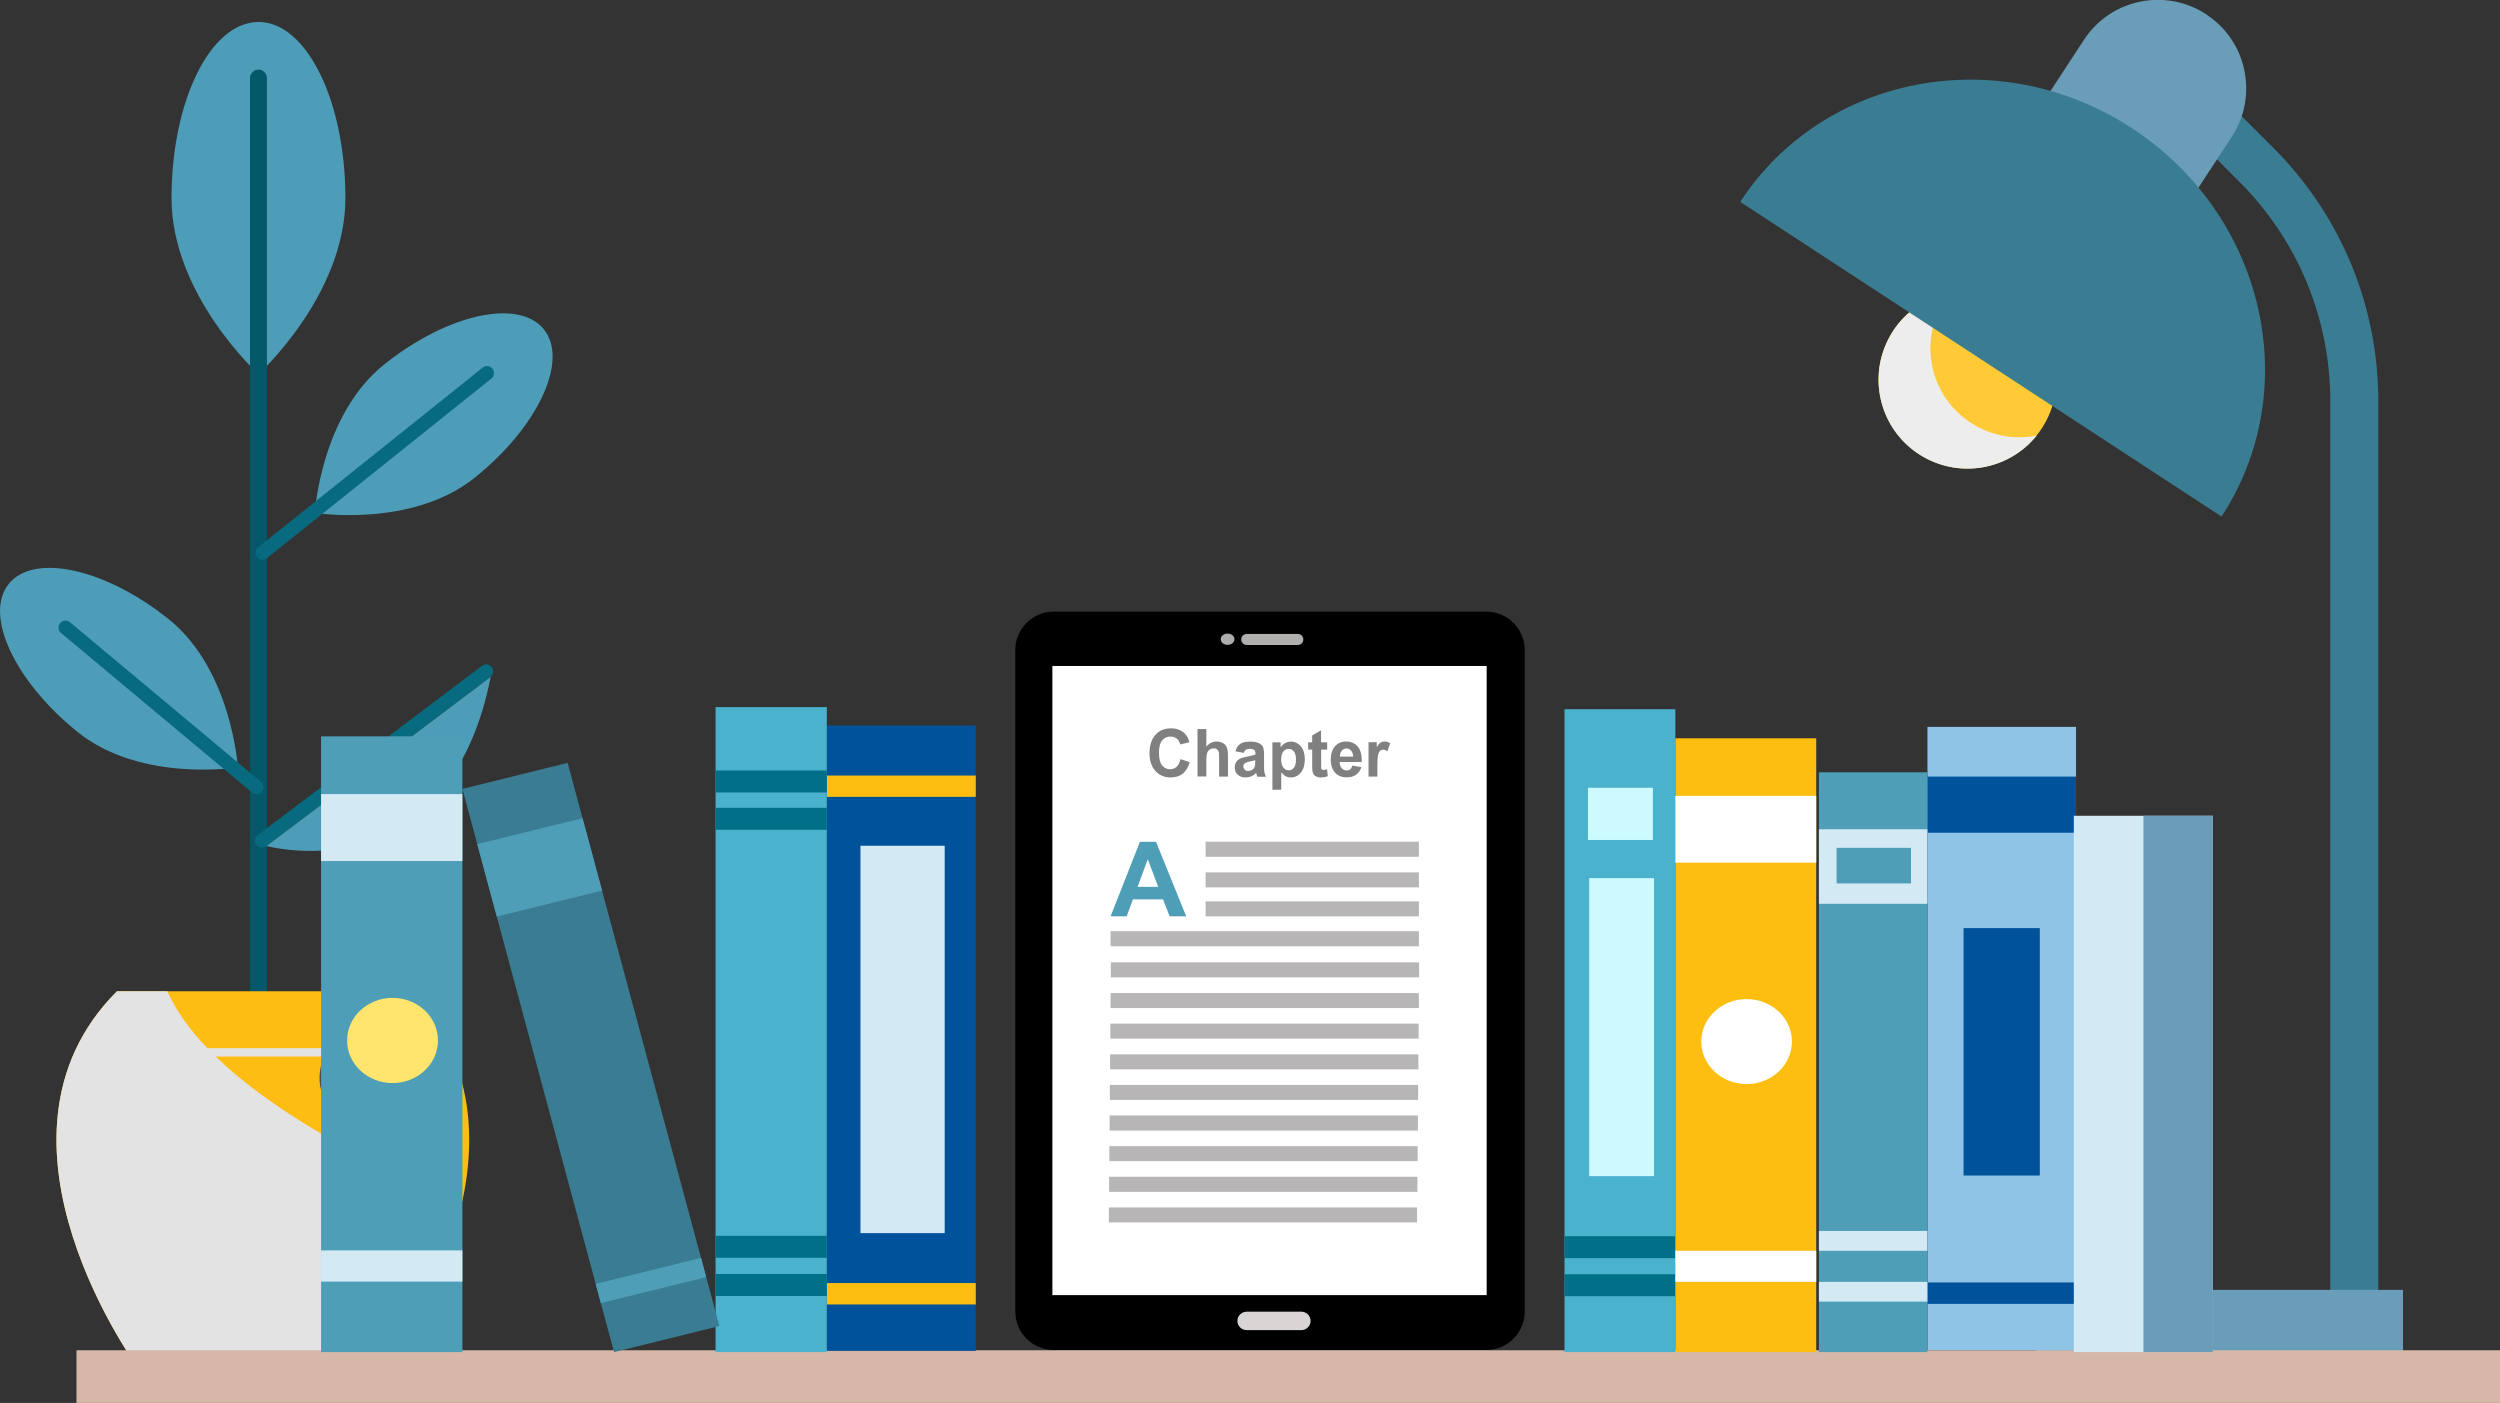 <?xml version="1.0" encoding="UTF-8"?>
<svg xmlns="http://www.w3.org/2000/svg" xmlns:xlink="http://www.w3.org/1999/xlink" viewBox="0 0 203.61 114.26">
  <rect x="0" y="0" width="203.61" height="114.26" fill="#333333" stroke="none"/>
  <defs>
    <style>
      .cls-1 {
        fill: #ededed;
      }

      .cls-1, .cls-2 {
        mix-blend-mode: multiply;
      }

      .cls-3 {
        fill: #d3eaf5;
      }

      .cls-3, .cls-4, .cls-5, .cls-6, .cls-7, .cls-8, .cls-9, .cls-10, .cls-11, .cls-12, .cls-13, .cls-14, .cls-15, .cls-16, .cls-17, .cls-18, .cls-19, .cls-20 {
        fill-rule: evenodd;
      }

      .cls-4 {
        fill: #00529b;
      }

      .cls-5 {
        fill: #fff;
      }

      .cls-21 {
        fill: gray;
      }

      .cls-6 {
        fill: #4ab2cd;
      }

      .cls-7 {
        fill: #ffe46d;
      }

      .cls-22 {
        fill: #4d4d4d;
        mix-blend-mode: screen;
      }

      .cls-8 {
        fill: #b7b5b5;
      }

      .cls-23 {
        fill: #035869;
      }

      .cls-9 {
        fill: #3a7c92;
      }

      .cls-24 {
        fill: #ffca36;
      }

      .cls-10, .cls-25 {
        fill: #4e9eb8;
      }

      .cls-11 {
        fill: #007089;
      }

      .cls-26 {
        isolation: isolate;
      }

      .cls-27 {
        fill: #3a7d92;
      }

      .cls-28 {
        clip-path: url(#clippath-1);
      }

      .cls-29 {
        clip-path: url(#clippath-3);
      }

      .cls-30 {
        clip-path: url(#clippath-4);
      }

      .cls-31 {
        clip-path: url(#clippath-2);
      }

      .cls-32 {
        clip-path: url(#clippath-7);
      }

      .cls-33 {
        clip-path: url(#clippath-6);
      }

      .cls-34 {
        clip-path: url(#clippath-8);
      }

      .cls-35 {
        clip-path: url(#clippath-5);
      }

      .cls-36 {
        fill: #076a7e;
      }

      .cls-13 {
        fill: #b0adad;
      }

      .cls-14 {
        fill: #febe10;
      }

      .cls-37 {
        clip-rule: evenodd;
        fill: none;
      }

      .cls-15 {
        fill: #ccfaff;
      }

      .cls-16 {
        fill: #b1aeae;
      }

      .cls-17 {
        fill: #d6b7a8;
      }

      .cls-38 {
        fill: #4d9db8;
      }

      .cls-39 {
        fill: #6a9db7;
      }

      .cls-18 {
        fill: #90c4e7;
      }

      .cls-40 {
        fill: #fdbd12;
      }

      .cls-41 {
        clip-path: url(#clippath);
      }

      .cls-2 {
        fill: #e3e3e3;
      }

      .cls-19 {
        fill: #6a9eb8;
      }

      .cls-20 {
        fill: #d9d5d5;
      }
    </style>
    <clipPath id="clippath">
      <polygon class="cls-37" points="79.47 59.09 67.34 59.09 67.34 110.02 79.47 110.02 79.47 59.09 79.47 59.09"/>
    </clipPath>
    <clipPath id="clippath-1">
      <polygon class="cls-37" points="67.34 57.59 58.28 57.59 58.28 110.12 67.34 110.12 67.34 57.59 67.34 57.59"/>
    </clipPath>
    <clipPath id="clippath-2">
      <polygon class="cls-37" points="46.23 62.13 37.66 64.25 50.01 110.12 58.59 108 46.23 62.13 46.23 62.13"/>
    </clipPath>
    <clipPath id="clippath-3">
      <polygon class="cls-37" points="37.66 59.97 26.15 59.97 26.15 110.12 37.66 110.12 37.66 59.97 37.66 59.97"/>
    </clipPath>
    <clipPath id="clippath-4">
      <polygon class="cls-37" points="169.08 59.2 156.98 59.2 156.98 109.96 169.08 109.96 169.08 59.2 169.08 59.2"/>
    </clipPath>
    <clipPath id="clippath-5">
      <polygon class="cls-37" points="136.45 57.76 127.42 57.76 127.42 110.12 136.45 110.12 136.45 57.76 136.45 57.76"/>
    </clipPath>
    <clipPath id="clippath-6">
      <polygon class="cls-37" points="156.97 62.9 148.14 62.9 148.14 110.12 156.97 110.12 156.97 62.9 156.97 62.9"/>
    </clipPath>
    <clipPath id="clippath-7">
      <polygon class="cls-37" points="147.92 60.13 136.45 60.13 136.45 110.12 147.92 110.12 147.92 60.13 147.92 60.13"/>
    </clipPath>
    <clipPath id="clippath-8">
      <polygon class="cls-37" points="180.23 66.44 168.9 66.44 168.9 110.12 180.23 110.12 180.23 66.44 180.23 66.44"/>
    </clipPath>
  </defs>
  <g class="cls-26">
    <g id="Layer_2" data-name="Layer 2">
      <g id="Layer_1-2" data-name="Layer 1">
        <g>
          <g>
            <path class="cls-38" d="M28.13,16.13c0,7.92-7.08,14.34-7.08,14.34,0,0-7.08-6.42-7.08-14.34S17.14,1.79,21.05,1.79s7.08,6.42,7.08,14.34Z"/>
            <path class="cls-23" d="M21.05,83.16c-.38,0-.69-.31-.69-.69V6.36c0-.38.31-.69.69-.69s.69.31.69.69v76.12c0,.38-.31.69-.69.69Z"/>
            <path class="cls-40" d="M31.4,111.66s13.99-18.83,1.88-30.93H9.53c-12.1,12.1,1.88,30.93,1.88,30.93h19.99Z"/>
            <path class="cls-2" d="M34.63,86.05H7.6c-.19,0-.34-.15-.34-.34s.15-.34.34-.34h27.03c.19,0,.34.15.34.34s-.15.34-.34.34Z"/>
            <g>
              <path class="cls-38" d="M38.66,38.91c-5.15,4.12-13.02,2.86-13.02,2.86,0,0,.49-7.95,5.64-12.08,5.15-4.12,10.98-5.41,13.02-2.86,2.04,2.54-.49,7.95-5.64,12.08Z"/>
              <path class="cls-36" d="M20.94,45.37c-.2-.25-.16-.61.09-.8l18.28-14.63c.25-.2.61-.16.8.09s.16.61-.09.8l-18.28,14.63c-.25.2-.61.16-.8-.09Z"/>
            </g>
            <g>
              <path class="cls-38" d="M6.35,59.64c5.15,4.12,13.02,2.86,13.02,2.86,0,0-.49-7.95-5.64-12.08-5.15-4.12-10.98-5.41-13.02-2.86-2.04,2.54.49,7.95,5.64,12.08Z"/>
              <path class="cls-36" d="M21.34,64.47c.2-.25.16-.61-.09-.8l-15.56-13c-.25-.2-.61-.16-.8.09s-.16.61.09.8l15.56,13c.25.2.61.16.8-.09Z"/>
            </g>
            <path class="cls-36" d="M40.05,54.33c-.2-.25-.56-.29-.8-.1l-18.26,13.78c-.25.2-.29.56-.1.8.2.25.56.29.8.1l18.26-13.78c.25-.2.29-.56.1-.8Z"/>
            <path class="cls-38" d="M39.96,55.13c-2.5,12.82-11.43,15.29-18.26,13.78l18.26-13.78Z"/>
            <path class="cls-2" d="M13.64,80.73h-4.11c-12.1,12.1,1.88,30.93,1.88,30.93h19.99s4.57-6.15,6.22-13.68c-8.02-3.37-20.66-9.7-23.99-17.25Z"/>
            <circle class="cls-22" cx="30.08" cy="87.79" r="4.06" transform="translate(-62.27 96.89) rotate(-76.72)"/>
          </g>
          <path class="cls-27" d="M191.74,109.87c1.08,0,1.96-.88,1.96-1.96V32.72c0-7.82-3.04-15.17-8.57-20.7l-3.37-3.37c-.38-.38-.88-.57-1.38-.57s-1,.19-1.38.57c-.76.76-.76,2,0,2.77l3.37,3.37c4.79,4.79,7.42,11.15,7.42,17.93v75.2c0,1.08.88,1.96,1.96,1.96Z"/>
          <path class="cls-39" d="M171.18,105.05h24.53v5.42h-29.95c0-2.99,2.43-5.42,5.42-5.42Z"/>
          <g>
            <circle class="cls-24" cx="160.24" cy="30.92" r="7.24" transform="translate(73.27 169.01) rotate(-68.72)"/>
            <path class="cls-1" d="M154.18,26.96c1.11-1.69,2.8-2.77,4.64-3.13-.15.18-.29.38-.42.58-2.19,3.35-1.25,7.83,2.1,10.02,1.65,1.08,3.59,1.4,5.38,1.04-2.3,2.87-6.45,3.57-9.6,1.52-3.35-2.19-4.29-6.67-2.1-10.02Z"/>
            <path class="cls-39" d="M179.68,1.17h0c3.33,2.17,4.26,6.63,2.09,9.96l-5.43,8.3-12.05-7.88,5.43-8.3c2.17-3.33,6.63-4.26,9.96-2.09Z"/>
            <path class="cls-27" d="M173.63,10.44c10.83,7.08,14.09,21.24,7.3,31.63l-39.2-25.63c6.79-10.39,21.08-13.08,31.9-6Z"/>
          </g>
          <polygon class="cls-17" points="203.61 109.97 6.23 109.97 6.23 114.26 203.61 114.26 203.61 109.97 203.61 109.97"/>
          <polygon class="cls-4" points="79.47 59.09 67.34 59.09 67.34 110.02 79.47 110.02 79.47 59.09 79.47 59.09"/>
          <g class="cls-41">
            <polygon class="cls-14" points="82.6 104.5 64.66 104.5 64.66 106.24 82.6 106.24 82.6 104.5 82.6 104.5"/>
            <polygon class="cls-14" points="82.6 63.16 64.66 63.16 64.66 64.9 82.6 64.9 82.6 63.16 82.6 63.16"/>
          </g>
          <polygon class="cls-3" points="76.94 68.88 70.08 68.88 70.08 100.43 76.94 100.43 76.94 68.88 76.94 68.88"/>
          <polygon class="cls-6" points="67.34 57.59 58.28 57.59 58.28 110.12 67.34 110.12 67.34 57.59 67.34 57.59"/>
          <g class="cls-28">
            <polygon class="cls-11" points="69.64 103.76 56.25 103.76 56.25 105.55 69.64 105.55 69.64 103.76 69.64 103.76"/>
            <polygon class="cls-11" points="69.73 62.75 56.34 62.75 56.34 64.54 69.73 64.54 69.73 62.75 69.73 62.75"/>
            <polygon class="cls-11" points="67.34 65.79 53.95 65.79 53.95 67.58 67.34 67.58 67.34 65.79 67.34 65.79"/>
            <polygon class="cls-11" points="67.87 100.65 54.48 100.65 54.48 102.44 67.87 102.44 67.87 100.65 67.87 100.65"/>
          </g>
          <polygon class="cls-9" points="46.23 62.13 37.66 64.25 50.01 110.12 58.59 108 46.23 62.13 46.23 62.13"/>
          <g class="cls-31">
            <polygon class="cls-10" points="59.27 101.91 46.6 105.04 47.02 106.6 59.7 103.48 59.27 101.91 59.27 101.91"/>
            <polygon class="cls-10" points="49.71 66.08 37.03 69.2 38.62 75.1 51.3 71.98 49.71 66.08 49.71 66.08"/>
          </g>
          <polygon class="cls-10" points="37.66 59.97 26.15 59.97 26.15 110.12 37.66 110.12 37.66 59.97 37.66 59.97"/>
          <g class="cls-29">
            <polygon class="cls-3" points="42.31 64.67 22.8 64.67 22.8 70.13 42.31 70.13 42.31 64.67 42.31 64.67"/>
            <polygon class="cls-3" points="37.66 101.84 24.56 101.84 24.56 104.38 37.66 104.38 37.66 101.84 37.66 101.84"/>
          </g>
          <path class="cls-7" d="M31.97,81.27c2.04,0,3.7,1.55,3.7,3.47s-1.66,3.47-3.7,3.47-3.7-1.55-3.7-3.47,1.66-3.47,3.7-3.47h0Z"/>
          <polygon class="cls-18" points="169.08 59.2 156.98 59.2 156.98 109.96 169.08 109.96 169.08 59.2 169.08 59.2"/>
          <g class="cls-30">
            <polygon class="cls-4" points="172.19 104.45 154.32 104.45 154.32 106.19 172.19 106.19 172.19 104.45 172.19 104.45"/>
            <polygon class="cls-4" points="172.19 63.25 154.32 63.25 154.32 67.82 172.19 67.82 172.19 63.25 172.19 63.25"/>
          </g>
          <polygon class="cls-4" points="166.13 75.59 159.92 75.59 159.92 95.74 166.13 95.74 166.13 75.59 166.13 75.59"/>
          <polygon class="cls-6" points="136.45 57.76 127.42 57.76 127.42 110.12 136.45 110.12 136.45 57.76 136.45 57.76"/>
          <g class="cls-35">
            <polygon class="cls-11" points="138.74 103.78 125.4 103.78 125.4 105.57 138.74 105.57 138.74 103.78 138.74 103.78"/>
            <polygon class="cls-11" points="136.98 100.68 123.64 100.68 123.64 102.47 136.98 102.47 136.98 100.68 136.98 100.68"/>
          </g>
          <polygon class="cls-15" points="134.62 64.16 129.33 64.16 129.33 68.41 134.62 68.41 134.62 64.16 134.62 64.16"/>
          <polygon class="cls-15" points="134.71 71.52 129.43 71.52 129.43 95.79 134.71 95.79 134.71 71.52 134.71 71.52"/>
          <polygon class="cls-10" points="156.97 62.9 148.14 62.9 148.14 110.12 156.97 110.12 156.97 62.9 156.97 62.9"/>
          <g class="cls-33">
            <polygon class="cls-3" points="159.21 104.4 146.16 104.4 146.16 106.01 159.21 106.01 159.21 104.4 159.21 104.4"/>
            <polygon class="cls-3" points="158.99 100.25 145.94 100.25 145.94 101.87 158.99 101.87 158.99 100.25 158.99 100.25"/>
            <polygon class="cls-3" points="159.3 67.54 146.25 67.54 146.25 73.61 159.3 73.61 159.3 67.54 159.3 67.54"/>
            <polygon class="cls-10" points="155.64 69.05 149.58 69.05 149.58 71.95 155.64 71.95 155.64 69.05 155.64 69.05"/>
          </g>
          <polygon class="cls-14" points="147.92 60.13 136.45 60.13 136.45 110.12 147.92 110.12 147.92 60.13 147.92 60.13"/>
          <g class="cls-32">
            <polygon class="cls-5" points="152.55 64.82 133.11 64.82 133.11 70.26 152.55 70.26 152.55 64.82 152.55 64.82"/>
            <polygon class="cls-5" points="147.92 101.87 134.87 101.87 134.87 104.4 147.92 104.4 147.92 101.87 147.92 101.87"/>
          </g>
          <path class="cls-5" d="M142.25,81.37c2.04,0,3.69,1.55,3.69,3.46s-1.65,3.46-3.69,3.46-3.69-1.55-3.69-3.46,1.65-3.46,3.69-3.46h0Z"/>
          <polygon class="cls-3" points="180.23 66.44 168.9 66.44 168.9 110.12 180.23 110.12 180.23 66.44 180.23 66.44"/>
          <g class="cls-34">
            <polygon class="cls-19" points="184.11 61.65 174.57 61.65 174.57 115.37 184.11 115.37 184.11 61.65 184.11 61.65"/>
          </g>
          <path class="cls-12" d="M124.18,52.95c0-1.74-1.41-3.14-3.14-3.14h-35.21c-1.74,0-3.14,1.41-3.14,3.14v53.86c0,1.74,1.41,3.14,3.14,3.14h35.21c1.74,0,3.14-1.41,3.14-3.14v-53.86h0Z"/>
          <polygon class="cls-5" points="121.08 54.24 85.71 54.24 85.71 105.48 121.08 105.48 121.08 54.24 121.08 54.24"/>
          <path class="cls-16" d="M106.15,52.08c0-.12-.05-.23-.13-.32-.08-.08-.2-.13-.32-.13h-4.16c-.12,0-.23.05-.32.13s-.13.2-.13.32h0c0,.12.05.23.13.32.08.08.2.13.32.13h4.16c.12,0,.23-.05.32-.13.08-.08.13-.2.13-.32h0Z"/>
          <path class="cls-20" d="M106.74,107.58c0-.2-.08-.39-.22-.53-.14-.14-.33-.22-.53-.22h-4.46c-.2,0-.39.08-.53.22-.14.14-.22.33-.22.53h0c0,.2.08.39.22.53.14.14.33.22.53.22h4.46c.2,0,.39-.08.53-.22.14-.14.22-.33.22-.53h0Z"/>
          <path class="cls-13" d="M99.98,51.6c.31,0,.56.21.56.46s-.25.46-.56.46-.56-.21-.56-.46.25-.46.56-.46h0Z"/>
          <path class="cls-21" d="M96.16,61.83l.73.24c-.11.42-.3.73-.56.94-.26.2-.59.31-1,.31-.5,0-.91-.18-1.23-.53-.32-.35-.48-.83-.48-1.44,0-.64.16-1.14.48-1.5.32-.36.75-.53,1.27-.53.46,0,.83.14,1.12.42.17.17.3.4.38.71l-.75.18c-.04-.2-.14-.36-.28-.47-.14-.12-.31-.17-.51-.17-.28,0-.5.1-.68.31-.17.21-.26.54-.26,1,0,.49.09.84.26,1.04.17.21.39.31.66.31.2,0,.37-.07.52-.2.14-.13.25-.34.31-.62h0Z"/>
          <path class="cls-21" d="M98.25,59.39v1.42c.23-.28.51-.42.83-.42.17,0,.31.03.45.09.13.06.23.14.3.24.07.1.11.21.14.33.02.12.04.3.04.56v1.64h-.72v-1.48c0-.29-.01-.48-.04-.56-.03-.08-.08-.14-.14-.19-.07-.05-.16-.07-.26-.07-.12,0-.23.03-.32.09-.09.06-.16.15-.21.27-.04.12-.07.3-.07.53v1.4h-.72v-3.86h.72Z"/>
          <path class="cls-21" d="M101.27,61.31l-.65-.12c.07-.27.2-.47.38-.6.18-.13.44-.19.8-.19.32,0,.56.04.72.12.16.08.27.18.33.3.06.12.1.34.1.66v.86c0,.25,0,.43.03.54.02.12.07.24.13.38h-.71s-.04-.12-.07-.22c-.01-.04-.02-.07-.03-.09-.12.12-.25.22-.39.28-.14.06-.29.09-.45.09-.28,0-.5-.08-.66-.23-.16-.16-.24-.35-.24-.59,0-.16.04-.3.11-.42.07-.12.18-.22.31-.28.13-.07.32-.12.57-.17.34-.07.57-.13.7-.18v-.07c0-.14-.03-.24-.1-.3-.07-.06-.2-.09-.39-.09-.13,0-.23.03-.3.08-.07.05-.13.14-.17.27h0ZM102.23,61.91c-.09.03-.24.07-.44.11-.2.04-.33.09-.39.13-.09.07-.14.16-.14.26s.04.19.11.27c.07.08.17.11.29.11.13,0,.25-.04.37-.13.09-.07.14-.15.17-.25.02-.06.03-.18.03-.36v-.15h0Z"/>
          <path class="cls-21" d="M103.63,60.46h.67v.41c.09-.14.2-.25.35-.34.15-.09.31-.13.49-.13.32,0,.58.13.8.38.22.25.33.61.33,1.06s-.11.83-.33,1.09c-.22.26-.49.39-.8.39-.15,0-.29-.03-.41-.09-.12-.06-.25-.17-.38-.32v1.41h-.72v-3.86h0ZM104.34,61.81c0,.31.06.55.18.7.12.15.27.23.44.23s.31-.07.42-.21c.11-.14.17-.36.17-.68,0-.29-.06-.51-.17-.65-.11-.14-.26-.21-.42-.21s-.32.07-.44.21c-.12.14-.17.35-.17.62h0Z"/>
          <path class="cls-21" d="M108.09,60.46v.59h-.49v1.13c0,.23,0,.36.01.4,0,.04.03.07.06.09.03.02.07.04.12.04.07,0,.16-.02.29-.07l.06.57c-.17.07-.36.11-.57.11-.13,0-.25-.02-.35-.07-.1-.04-.18-.1-.23-.17-.05-.07-.08-.17-.1-.29-.02-.09-.02-.26-.02-.52v-1.22h-.33v-.59h.33v-.56l.72-.43v.99h.49Z"/>
          <path class="cls-21" d="M110.16,62.36l.72.12c-.09.27-.24.48-.44.62s-.45.21-.74.21c-.47,0-.82-.16-1.05-.48-.18-.25-.27-.58-.27-.96,0-.46.12-.83.35-1.09.24-.26.53-.39.89-.39.4,0,.72.14.96.41.23.27.34.7.33,1.26h-1.8c0,.22.06.39.17.51.11.12.25.18.41.18.11,0,.21-.03.28-.09.08-.06.13-.17.17-.31h0ZM110.2,61.62c0-.21-.06-.38-.16-.49-.1-.11-.23-.17-.37-.17-.16,0-.29.06-.39.18-.1.12-.15.28-.15.48h1.07Z"/>
          <path class="cls-21" d="M112.18,63.25h-.72v-2.8h.67v.4c.11-.19.22-.31.31-.37.09-.06.19-.09.31-.09.16,0,.32.05.47.14l-.22.65c-.12-.08-.23-.12-.34-.12s-.19.03-.26.09c-.07.06-.12.16-.16.31-.04.15-.06.46-.06.94v.86h0Z"/>
          <path class="cls-25" d="M96.61,74.63h-1.35l-.54-1.38h-2.45l-.51,1.38h-1.31l2.39-6.07h1.31l2.46,6.07h0ZM94.33,72.23l-.85-2.25-.83,2.25h1.67Z"/>
          <polygon class="cls-8" points="115.56 68.55 98.19 68.55 98.19 69.78 115.56 69.78 115.56 68.55 115.56 68.55"/>
          <polygon class="cls-8" points="115.56 71.05 98.19 71.05 98.19 72.27 115.56 72.27 115.56 71.05 115.56 71.05"/>
          <polygon class="cls-8" points="115.56 73.41 98.19 73.41 98.19 74.63 115.56 74.63 115.56 73.41 115.56 73.41"/>
          <polygon class="cls-8" points="115.56 75.84 90.45 75.84 90.45 77.07 115.56 77.07 115.56 75.84 115.56 75.84"/>
          <polygon class="cls-8" points="115.58 78.38 90.47 78.38 90.47 79.6 115.58 79.6 115.58 78.38 115.58 78.38"/>
          <polygon class="cls-8" points="115.56 80.88 90.45 80.88 90.45 82.1 115.56 82.1 115.56 80.88 115.56 80.88"/>
          <polygon class="cls-8" points="115.54 83.37 90.43 83.37 90.43 84.59 115.54 84.59 115.54 83.37 115.54 83.37"/>
          <polygon class="cls-8" points="115.52 85.87 90.41 85.87 90.41 87.09 115.52 87.09 115.52 85.87 115.52 85.87"/>
          <polygon class="cls-8" points="115.5 88.36 90.39 88.36 90.39 89.58 115.5 89.58 115.5 88.36 115.5 88.36"/>
          <polygon class="cls-8" points="115.48 90.85 90.37 90.85 90.37 92.08 115.48 92.08 115.48 90.85 115.48 90.85"/>
          <polygon class="cls-8" points="115.46 93.35 90.35 93.35 90.35 94.57 115.46 94.57 115.46 93.35 115.46 93.35"/>
          <polygon class="cls-8" points="115.44 95.84 90.33 95.84 90.33 97.07 115.44 97.07 115.44 95.84 115.44 95.84"/>
          <polygon class="cls-8" points="115.41 98.34 90.31 98.34 90.31 99.56 115.41 99.56 115.41 98.34 115.41 98.34"/>
        </g>
      </g>
    </g>
  </g>
</svg>